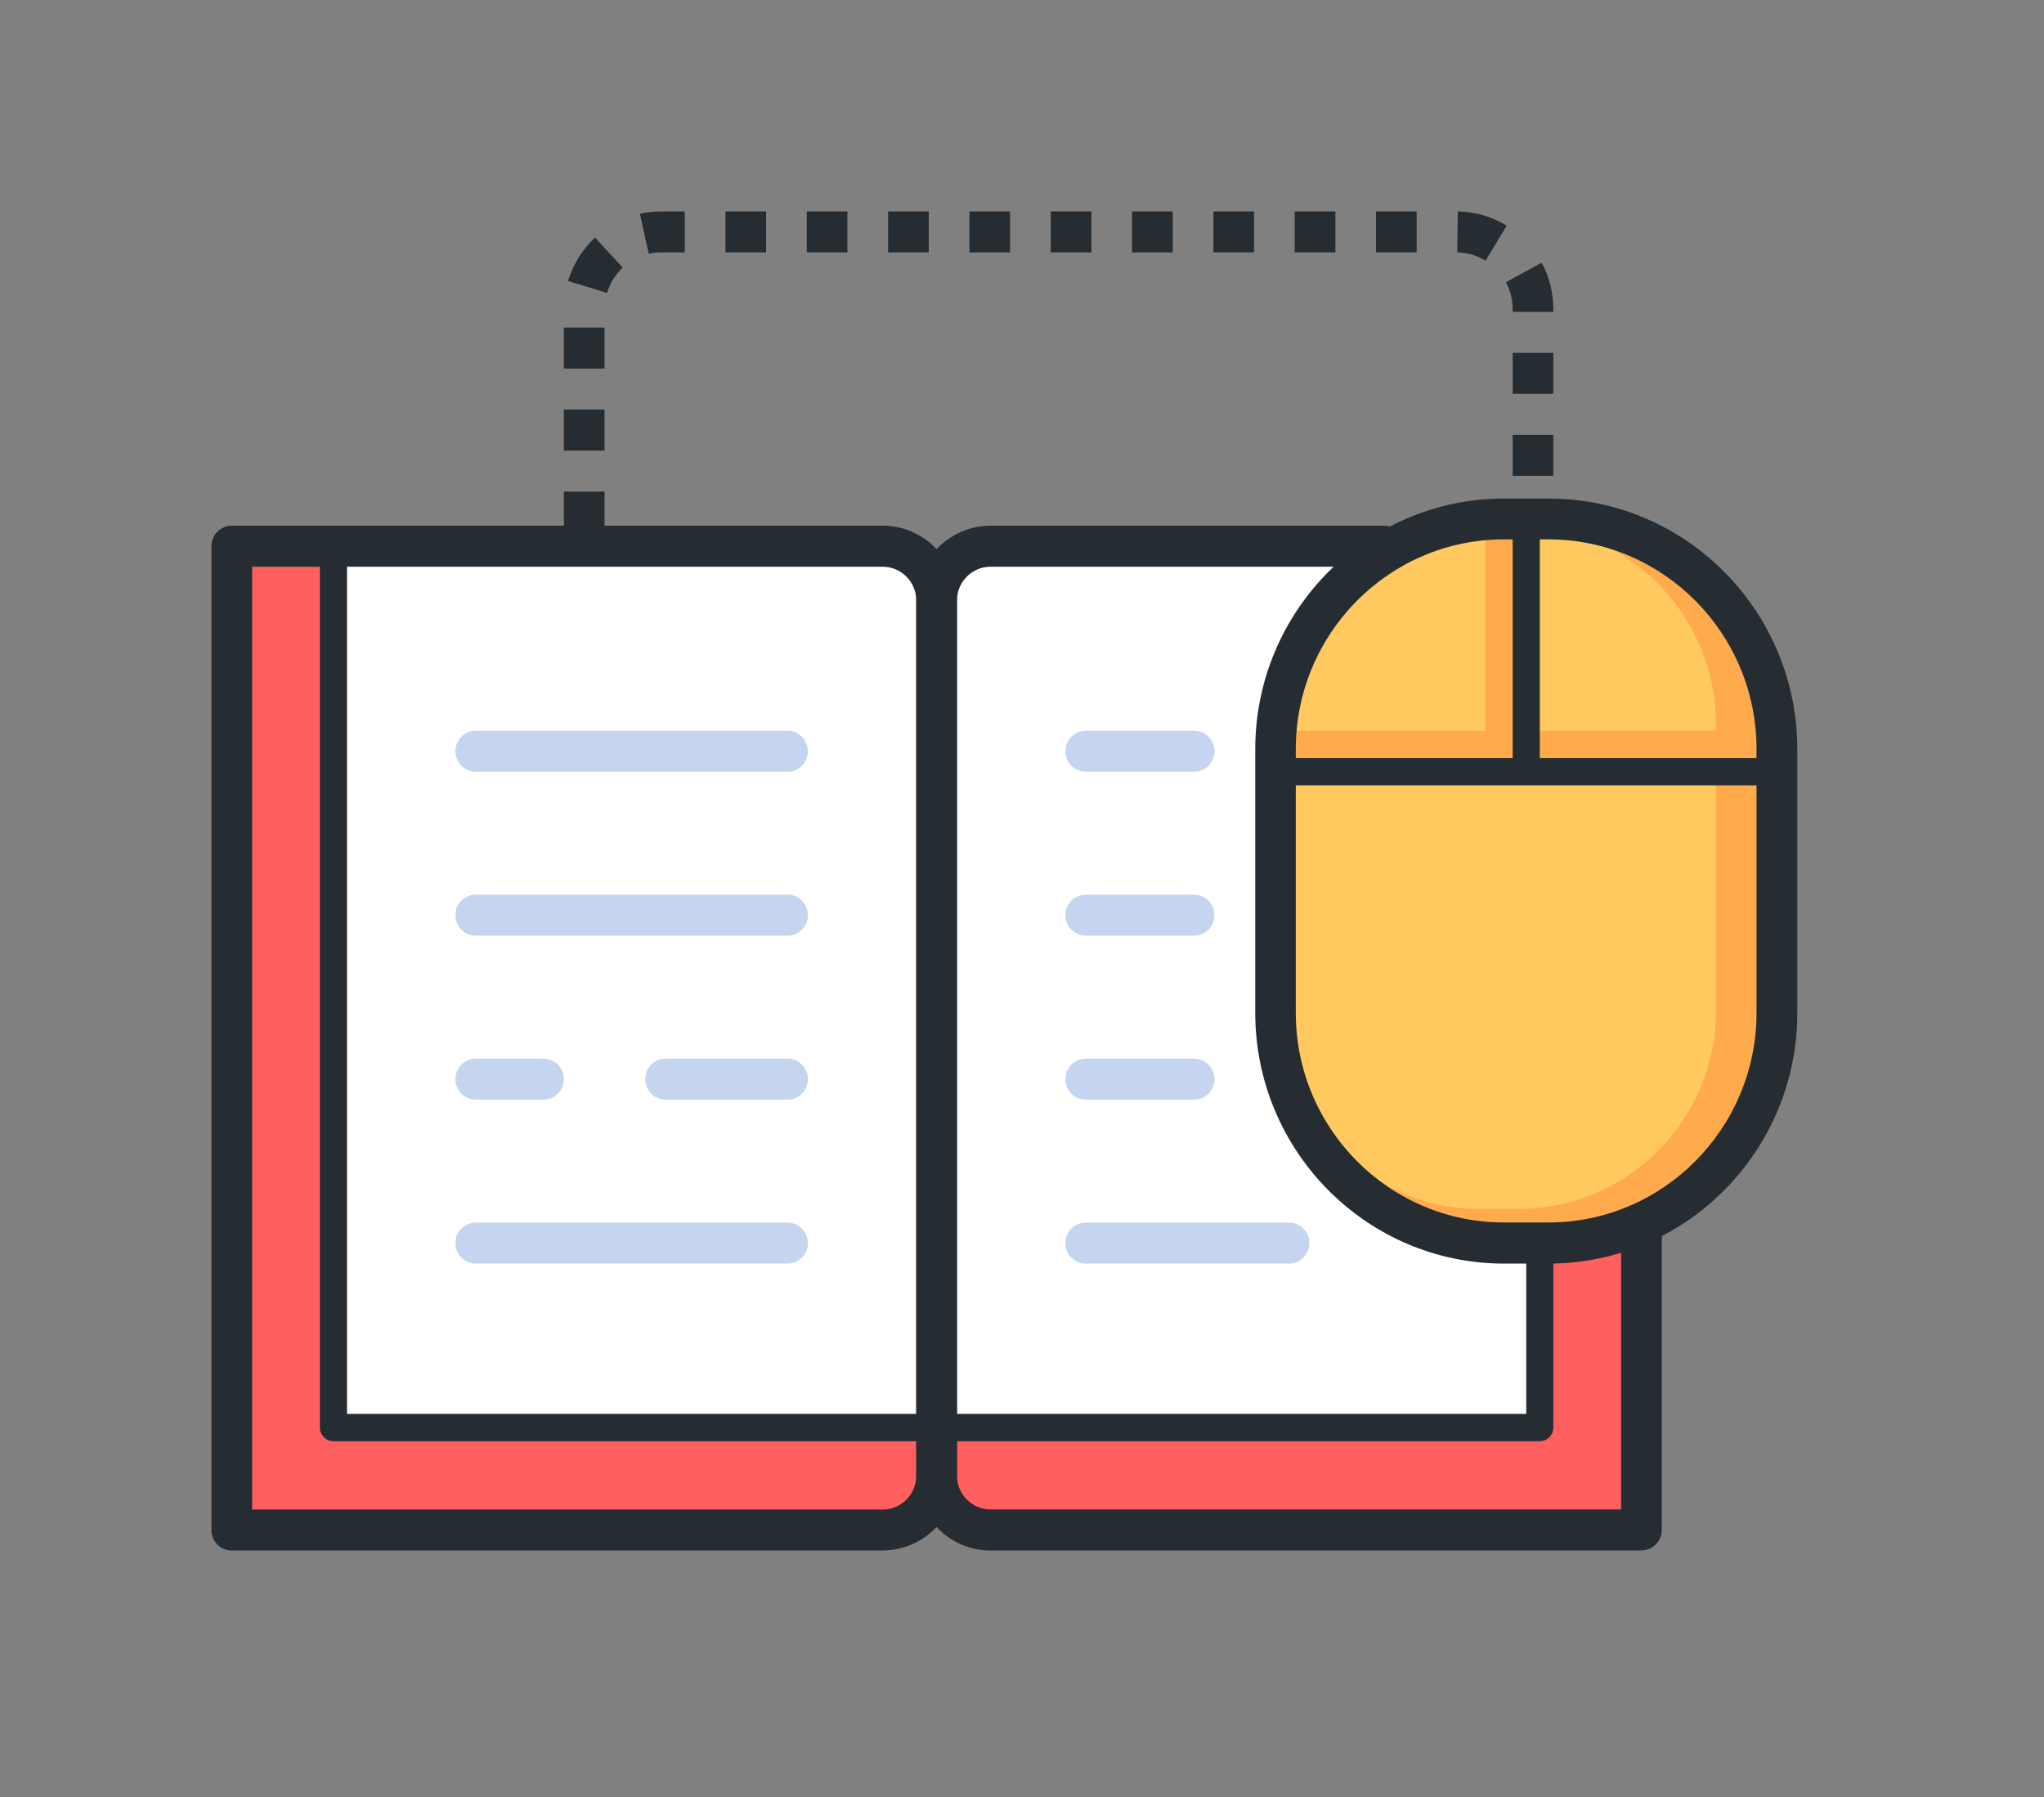 <svg width="58" height="51" viewBox="0 0 58 51" fill="none" xmlns="http://www.w3.org/2000/svg">
<rect x="0" y="0" width="58" height="51" fill="#808080" stroke="none"/>
<path d="M46.385 43.225H28.193C27.408 43.225 26.77 42.581 26.77 41.79L26.77 17.129C26.77 16.338 27.408 15.694 28.193 15.694L46.385 15.694V43.225Z" fill="#FF5F5F"/>
<path d="M43.693 40.51H26.77L26.77 17.055C26.77 16.303 27.373 15.694 28.12 15.694L43.693 15.694V40.51Z" fill="white"/>
<path d="M6.77 15.694H24.962C25.747 15.694 26.385 16.337 26.385 17.128V41.79C26.385 42.581 25.747 43.224 24.962 43.224H6.77V15.694Z" fill="#FF5F5F"/>
<path d="M9.462 15.694H25.035C25.781 15.694 26.385 16.303 26.385 17.055V40.51H9.462V15.694Z" fill="white"/>
<path d="M22.346 21.898H13.5C13.181 21.898 12.923 21.638 12.923 21.317C12.923 20.995 13.181 20.735 13.5 20.735H22.346C22.666 20.735 22.923 20.995 22.923 21.317C22.923 21.638 22.666 21.898 22.346 21.898Z" fill="#C5D5F0"/>
<path d="M22.346 26.551H13.5C13.181 26.551 12.923 26.291 12.923 25.969C12.923 25.648 13.181 25.388 13.5 25.388H22.346C22.666 25.388 22.923 25.648 22.923 25.969C22.923 26.291 22.666 26.551 22.346 26.551Z" fill="#C5D5F0"/>
<path d="M22.347 31.204H18.885C18.566 31.204 18.308 30.945 18.308 30.623C18.308 30.301 18.566 30.041 18.885 30.041H22.347C22.666 30.041 22.924 30.301 22.924 30.623C22.924 30.945 22.666 31.204 22.347 31.204Z" fill="#C5D5F0"/>
<path d="M15.423 31.204H13.5C13.181 31.204 12.923 30.945 12.923 30.623C12.923 30.301 13.181 30.041 13.5 30.041H15.423C15.743 30.041 16 30.301 16 30.623C16 30.945 15.743 31.204 15.423 31.204Z" fill="#C5D5F0"/>
<path d="M22.346 35.857H13.5C13.181 35.857 12.923 35.597 12.923 35.276C12.923 34.954 13.181 34.694 13.5 34.694H22.346C22.666 34.694 22.923 34.954 22.923 35.276C22.923 35.597 22.666 35.857 22.346 35.857Z" fill="#C5D5F0"/>
<path d="M33.885 21.898H30.808C30.489 21.898 30.231 21.638 30.231 21.317C30.231 20.995 30.489 20.735 30.808 20.735H33.885C34.204 20.735 34.462 20.995 34.462 21.317C34.462 21.638 34.204 21.898 33.885 21.898Z" fill="#C5D5F0"/>
<path d="M33.885 26.551H30.808C30.489 26.551 30.231 26.291 30.231 25.969C30.231 25.648 30.489 25.388 30.808 25.388H33.885C34.204 25.388 34.462 25.648 34.462 25.969C34.462 26.291 34.204 26.551 33.885 26.551Z" fill="#C5D5F0"/>
<path d="M33.885 31.204H30.808C30.489 31.204 30.231 30.945 30.231 30.623C30.231 30.301 30.489 30.041 30.808 30.041H33.885C34.204 30.041 34.462 30.301 34.462 30.623C34.462 30.945 34.204 31.204 33.885 31.204Z" fill="#C5D5F0"/>
<path d="M36.577 35.857H30.808C30.489 35.857 30.231 35.597 30.231 35.276C30.231 34.954 30.489 34.694 30.808 34.694H36.577C36.896 34.694 37.154 34.954 37.154 35.276C37.154 35.597 36.896 35.857 36.577 35.857Z" fill="#C5D5F0"/>
<path d="M43.854 14.918H42.762C39.24 14.918 36.385 17.797 36.385 21.347V28.653C36.385 32.203 39.24 35.082 42.762 35.082H43.854C47.376 35.082 50.231 32.203 50.231 28.653V21.347C50.231 17.797 47.376 14.918 43.854 14.918Z" fill="#FFAA4C"/>
<path d="M43.096 14.918H41.981C38.891 14.918 36.385 17.444 36.385 20.56V28.664C36.385 31.78 38.891 34.306 41.981 34.306H43.096C46.187 34.306 48.693 31.78 48.693 28.664V20.56C48.693 17.444 46.187 14.918 43.096 14.918Z" fill="#FFC960"/>
<path d="M43.308 20.735V14.918H42.154V20.735H36.385V21.898H50.231V20.735H43.308Z" fill="#FFAA4C"/>
<path d="M43.693 40.898H27.154C26.943 40.898 26.77 40.723 26.77 40.51C26.77 40.297 26.943 40.122 27.154 40.122H43.308V35.857C43.308 35.644 43.481 35.469 43.693 35.469C43.904 35.469 44.077 35.644 44.077 35.857V40.51C44.077 40.723 43.904 40.898 43.693 40.898Z" fill="#252D32"/>
<path d="M46.577 44H28.108C26.946 44 26 43.046 26 41.875V17.043C26 15.872 26.946 14.918 28.108 14.918H39.27C39.589 14.918 39.846 15.178 39.846 15.5C39.846 15.822 39.589 16.082 39.27 16.082H28.108C27.581 16.082 27.154 16.512 27.154 17.043V41.871C27.154 42.403 27.581 42.833 28.108 42.833H46V34.884C46 34.562 46.258 34.302 46.577 34.302C46.896 34.302 47.154 34.562 47.154 34.884V43.415C47.154 43.736 46.896 43.996 46.577 43.996V44Z" fill="#252D32"/>
<path d="M25.046 44H6.577C6.258 44 6 43.74 6 43.419V15.5C6 15.178 6.258 14.918 6.577 14.918H25.046C26.208 14.918 27.154 15.872 27.154 17.043V41.871C27.154 43.042 26.208 43.996 25.046 43.996V44ZM7.154 42.837H25.046C25.573 42.837 26 42.406 26 41.875V17.043C26 16.512 25.573 16.082 25.046 16.082H7.154V42.837Z" fill="#252D32"/>
<path d="M26.385 40.898H9.462C9.25 40.898 9.077 40.723 9.077 40.51V16.082C9.077 15.868 9.25 15.694 9.462 15.694C9.673 15.694 9.846 15.868 9.846 16.082V40.122H26.385C26.596 40.122 26.77 40.297 26.77 40.51C26.77 40.723 26.596 40.898 26.385 40.898Z" fill="#252D32"/>
<path d="M43.943 35.857H42.677C38.785 35.857 35.619 32.666 35.619 28.742V21.262C35.619 17.338 38.785 14.147 42.677 14.147H43.943C47.835 14.147 51 17.338 51 21.262V28.742C51 32.666 47.835 35.857 43.943 35.857ZM42.673 15.306C39.416 15.306 36.769 17.978 36.769 21.258V28.738C36.769 32.023 39.419 34.69 42.673 34.69H43.939C47.196 34.69 49.843 32.019 49.843 28.738V21.258C49.843 17.974 47.193 15.306 43.939 15.306H42.673Z" fill="#252D32"/>
<path d="M17.154 15.112H16V13.949H17.154V15.112ZM44.077 13.503H42.923V12.34H44.077V13.503ZM17.154 12.786H16V11.622H17.154V12.786ZM44.077 11.177H42.923V10.013H44.077V11.177ZM17.154 10.459H16V9.296H17.154V10.459ZM44.077 8.85H42.923V8.776C42.923 8.509 42.858 8.241 42.731 8.009L43.746 7.454C43.966 7.857 44.077 8.315 44.077 8.776V8.85ZM17.223 8.311L16.119 7.974C16.262 7.504 16.523 7.078 16.885 6.741L17.669 7.594C17.462 7.788 17.308 8.036 17.227 8.311H17.223ZM42.154 7.396C41.912 7.249 41.635 7.167 41.35 7.163L41.366 6C41.854 6.008 42.335 6.147 42.754 6.403L42.154 7.396ZM18.408 7.202L18.158 6.066C18.35 6.023 18.55 6 18.746 6H19.431V7.163H18.75C18.631 7.163 18.516 7.175 18.404 7.202H18.408ZM40.2 7.163H39.046V6H40.2V7.163ZM37.893 7.163H36.739V6H37.893V7.163ZM35.585 7.163H34.431V6H35.585V7.163ZM33.277 7.163H32.123V6H33.277V7.163ZM30.97 7.163H29.816V6H30.97V7.163ZM28.662 7.163H27.508V6H28.662V7.163ZM26.354 7.163H25.2V6H26.354V7.163ZM24.046 7.163H22.893V6H24.046V7.163ZM21.739 7.163H20.585V6H21.739V7.163Z" fill="#252D32"/>
<path d="M49.846 22.286H36.769C36.558 22.286 36.385 22.111 36.385 21.898C36.385 21.685 36.558 21.51 36.769 21.51H49.846C50.058 21.51 50.231 21.685 50.231 21.898C50.231 22.111 50.058 22.286 49.846 22.286Z" fill="#252D32"/>
<path d="M43.308 21.898C43.096 21.898 42.923 21.724 42.923 21.51V14.918C42.923 14.705 43.096 14.531 43.308 14.531C43.52 14.531 43.693 14.705 43.693 14.918V21.51C43.693 21.724 43.52 21.898 43.308 21.898Z" fill="#252D32"/>
</svg>
